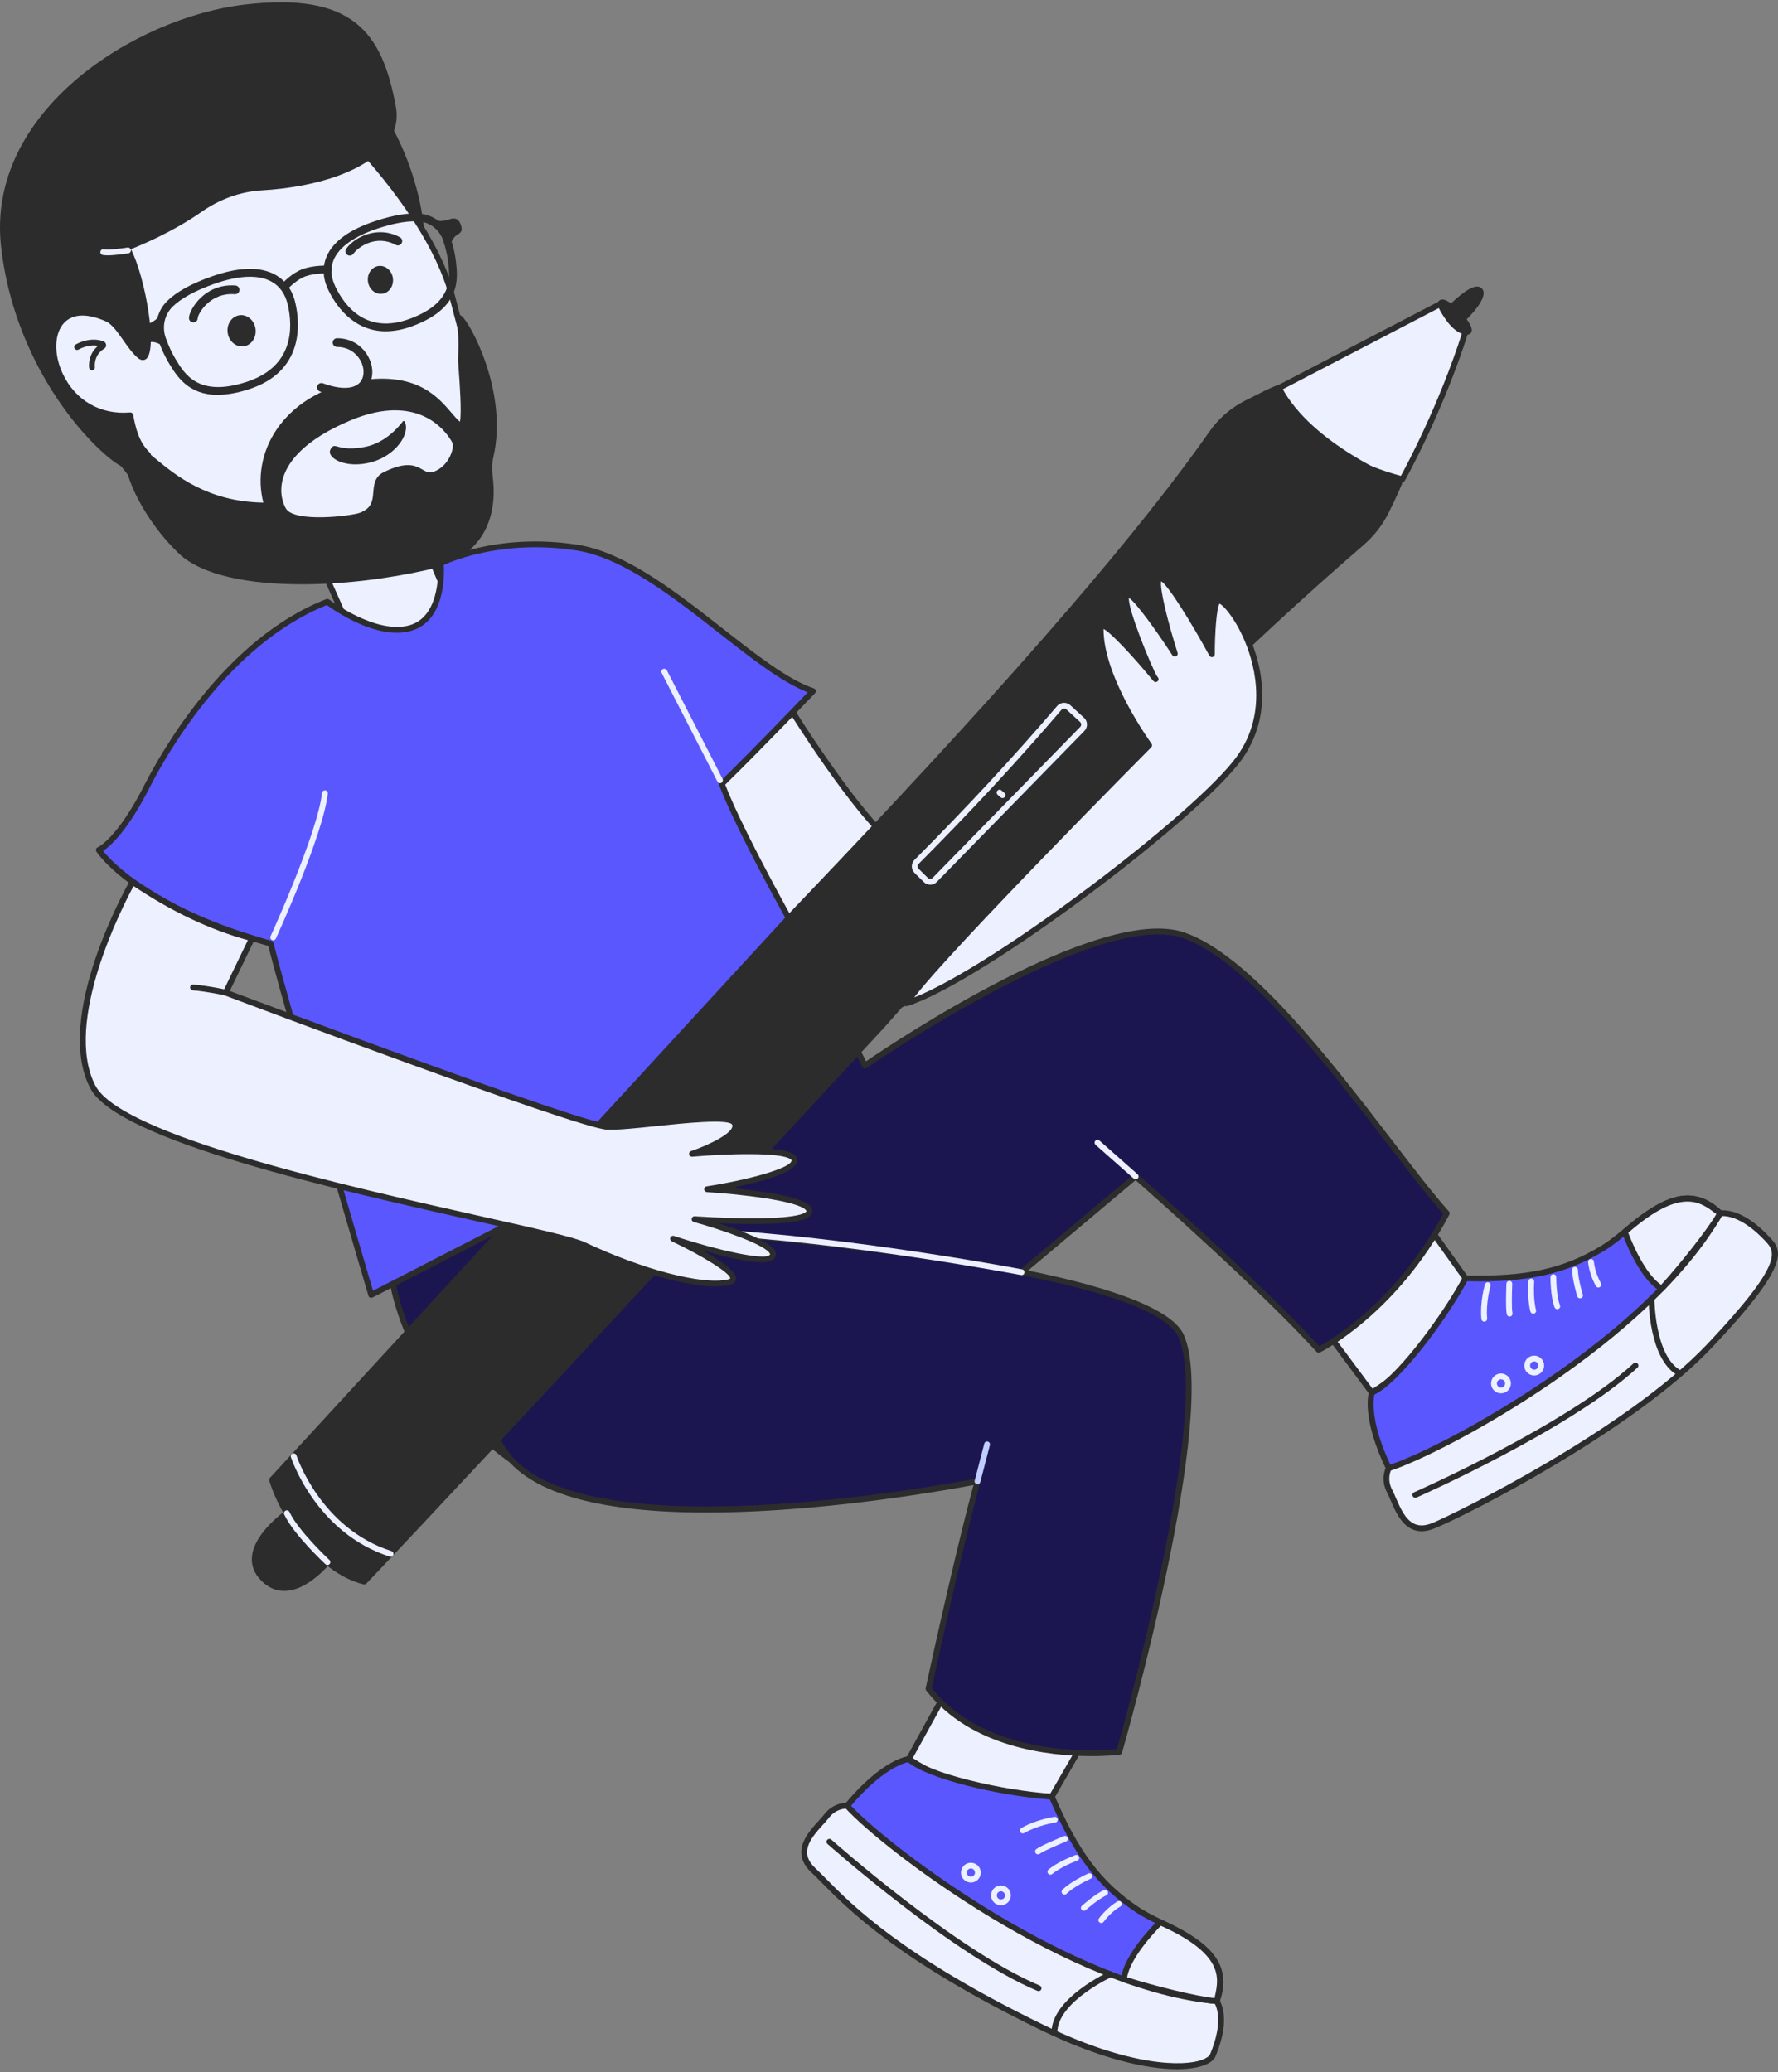 <svg xmlns="http://www.w3.org/2000/svg" width="375" height="437" viewBox="0 0 375 437" fill="none"><rect x="0" y="0" width="375" height="437" fill="#808080" stroke="none"/><g id="ilustra"><g id="Group 67"><g id="&amp;lt;/Head&amp;gt;"><g id="Group"><path id="Vector" d="M66.719 116.921L72.426 129.783C72.426 129.783 75.601 136.574 87.56 133.86C99.519 131.146 93.268 123.358 93.268 123.358L88.557 112.214L66.719 116.921Z" fill="#ECF0FF"></path><path id="Vector_2" d="M82.238 135.119C74.353 135.119 71.986 130.29 71.876 130.04L66.162 117.172C66.089 117.001 66.095 116.811 66.174 116.646C66.26 116.481 66.413 116.365 66.59 116.328L88.429 111.621C88.716 111.56 89.01 111.713 89.12 111.982L93.8 123.052C94.185 123.554 96.265 126.494 95.225 129.471C94.399 131.831 91.867 133.512 87.695 134.459C85.633 134.93 83.823 135.126 82.238 135.126V135.119ZM67.581 117.361L72.983 129.532C73.099 129.777 76.133 135.822 87.42 133.261C91.157 132.411 93.39 130.999 94.069 129.061C94.968 126.494 92.809 123.761 92.791 123.737C92.754 123.694 92.723 123.645 92.705 123.59L88.19 112.911L67.581 117.355V117.361Z" fill="#2C2C2C"></path></g><g id="Group_2"><path id="Vector_3" d="M78.066 20.66C78.066 20.66 90.686 35.997 89.01 58.053C87.646 61.904 85.854 60.052 85.854 60.052C85.854 60.052 79.528 36.376 69.459 29.456C64.988 26.375 78.066 20.66 78.066 20.66Z" fill="#2C2C2C"></path><path id="Vector_4" d="M86.888 61.109C86.215 61.109 85.664 60.736 85.413 60.48C85.34 60.406 85.291 60.315 85.26 60.211C85.199 59.978 78.874 36.676 69.111 29.958C68.028 29.212 67.869 28.344 67.924 27.751C68.248 24.376 76.837 20.525 77.816 20.097C78.066 19.987 78.36 20.061 78.531 20.268C78.66 20.421 91.286 36.052 89.61 58.096C89.61 58.151 89.597 58.2 89.579 58.255C88.992 59.911 88.215 60.859 87.261 61.067C87.132 61.097 87.004 61.109 86.881 61.109H86.888ZM86.392 59.709C86.52 59.801 86.759 59.93 87.016 59.875C87.487 59.764 87.995 59.055 88.404 57.925C89.867 38.253 79.724 23.857 77.877 21.418C74.421 22.983 69.325 25.947 69.141 27.873C69.117 28.124 69.16 28.509 69.802 28.955C79.577 35.679 85.731 57.307 86.386 59.716L86.392 59.709Z" fill="#2C2C2C"></path></g><g id="Group_3"><path id="Vector_5" d="M74.567 29.677C74.567 29.677 91.243 46.432 95.39 62.571C99.538 78.709 105.655 97.054 94.779 107.238C83.902 117.422 37.686 114.574 30.615 104.114C23.543 93.655 11.853 82.377 11.45 80.072C11.046 77.767 9.413 58.744 9.413 58.744C9.413 58.744 24.907 50.565 25.183 49.629C25.458 48.694 74.573 29.677 74.573 29.677H74.567Z" fill="#ECF0FF"></path><path id="Vector_6" d="M67.227 114.195C63.067 114.195 58.901 113.956 55.035 113.522C42.293 112.092 32.976 108.705 30.107 104.463C26.37 98.93 21.366 93.215 17.347 88.618C13.217 83.899 11.052 81.38 10.844 80.188C10.434 77.877 8.862 59.581 8.795 58.805C8.776 58.56 8.899 58.328 9.119 58.212C16.111 54.52 23.868 50.198 24.62 49.366C24.859 48.908 26.614 47.887 49.743 38.736C61.917 33.919 74.219 29.157 74.341 29.108C74.567 29.022 74.824 29.077 74.996 29.248C75.161 29.42 91.836 46.31 95.978 62.424C96.332 63.805 96.7 65.205 97.073 66.611C101.165 82.108 105.398 98.124 95.189 107.69C90.215 112.355 78.745 114.195 67.221 114.195H67.227ZM10.055 59.098C10.293 61.861 11.688 77.896 12.055 79.968C12.214 80.879 15.157 84.247 18.276 87.811C22.32 92.432 27.348 98.185 31.129 103.778C33.759 107.672 42.972 110.936 55.176 112.306C69.955 113.969 88.166 112.605 94.363 106.798C104.04 97.732 99.899 82.071 95.898 66.923C95.525 65.511 95.158 64.111 94.797 62.729C91.035 48.07 76.598 32.672 74.414 30.398C55.488 37.727 27.25 48.865 25.642 50.033C25.177 50.595 22.864 52.331 10.055 59.104V59.098ZM25.715 49.916C25.715 49.916 25.684 49.965 25.666 49.99C25.684 49.972 25.703 49.947 25.715 49.916Z" fill="#2C2C2C"></path></g><path id="Vector_7" d="M85.364 88.924C85.285 88.765 85.064 88.734 84.96 88.875C84.184 89.908 81.284 93.423 76.971 94.248C70.94 95.403 70.72 92.934 69.722 94.743C68.725 96.553 72.903 98.955 78.378 97.457C83.45 96.07 86.6 91.454 85.364 88.918V88.924Z" fill="#2C2C2C"></path><path id="Vector_8" d="M19.408 78.091C19.108 78.091 18.845 77.871 18.802 77.559C18.784 77.437 18.454 74.729 20.699 72.932C18.533 72.534 16.613 73.696 16.588 73.708C16.301 73.885 15.921 73.794 15.744 73.507C15.566 73.219 15.652 72.846 15.94 72.669C16.056 72.596 18.796 70.933 21.782 71.96C22.106 72.07 22.338 72.363 22.375 72.712C22.412 73.054 22.253 73.372 21.959 73.543C19.72 74.876 19.995 77.297 20.008 77.4C20.05 77.737 19.812 78.042 19.482 78.085C19.457 78.085 19.427 78.085 19.402 78.085L19.408 78.091Z" fill="#2C2C2C"></path><path id="Vector_9" d="M51.386 73.035C53.011 72.822 54.135 71.181 53.897 69.37C53.659 67.559 52.149 66.264 50.524 66.477C48.9 66.69 47.776 68.331 48.014 70.142C48.251 71.953 49.761 73.248 51.386 73.035Z" fill="#2C2C2C"></path><path id="Vector_10" d="M80.621 61.948C82.075 61.757 83.081 60.292 82.869 58.675C82.656 57.059 81.305 55.903 79.852 56.093C78.398 56.284 77.392 57.749 77.604 59.366C77.817 60.983 79.167 62.139 80.621 61.948Z" fill="#2C2C2C"></path><path id="Vector_11" d="M40.776 67.999C40.274 67.999 39.864 67.589 39.858 67.088C39.846 66.159 40.8 64.239 42.372 62.76C43.755 61.458 46.141 59.954 49.658 60.211C50.166 60.248 50.545 60.688 50.508 61.189C50.471 61.696 50.031 62.075 49.529 62.039C44.158 61.647 41.761 66.25 41.699 67.076C41.706 67.583 41.302 67.993 40.794 67.999H40.782H40.776Z" fill="#2C2C2C"></path><path id="Vector_12" d="M73.772 53.902C73.589 53.902 73.399 53.847 73.234 53.731C72.824 53.438 72.732 52.863 73.026 52.453C74.812 49.971 79.651 47.49 84.349 50.039C84.795 50.283 84.96 50.84 84.716 51.28C84.477 51.726 83.915 51.891 83.474 51.647C79.382 49.428 75.607 52.001 74.518 53.523C74.341 53.774 74.06 53.902 73.772 53.902Z" fill="#2C2C2C"></path><g id="Group_4"><path id="Vector_13" d="M26.743 52.227C26.743 52.227 34.928 49.238 42.072 44.231C45.92 41.536 50.398 39.83 55.09 39.549C72.12 38.54 84.624 32.079 82.874 22.585C80.085 7.474 74.61 -1.133 51.591 1.587C28.572 4.307 -2.271 23.808 0.818 51.867C3.197 73.488 15.316 89.18 22.932 95.697C30.548 102.213 31.178 95.923 31.178 95.923C28.627 93.478 27.991 90.329 27.465 87.591C8.617 89.223 5.179 59.544 22.571 67.216C25.054 68.311 26.92 72.834 29.428 74.998C32.964 78.055 30.658 58.988 26.737 52.227H26.743Z" fill="#2C2C2C"></path><path id="Vector_14" d="M28.553 99.267C26.963 99.267 24.95 98.228 22.54 96.161C13.652 88.545 2.469 72.394 0.218 51.934C-2.926 23.392 28.559 3.69 51.53 0.976C74.439 -1.726 80.593 6.808 83.486 22.469C84.025 25.391 83.327 28.111 81.406 30.557C77.265 35.838 67.447 39.427 55.139 40.154C50.722 40.417 46.33 41.994 42.433 44.727C36.475 48.902 29.722 51.714 27.617 52.545C30.713 58.628 33.264 73.678 30.866 75.665C30.621 75.866 29.954 76.251 29.043 75.457C27.905 74.472 26.914 73.054 25.954 71.691C24.791 70.034 23.592 68.329 22.338 67.773C18.442 66.055 15.42 66.14 13.585 68.023C11.419 70.248 11.284 74.711 13.266 78.88C15.927 84.486 21.219 87.518 27.428 86.98C27.74 86.949 28.021 87.163 28.082 87.475C28.572 89.999 29.177 93.135 31.624 95.483C31.759 95.611 31.826 95.801 31.808 95.984C31.796 96.082 31.551 98.319 29.734 99.053C29.379 99.193 28.988 99.267 28.572 99.267H28.553ZM59.329 1.697C57.023 1.697 54.478 1.862 51.664 2.192C29.19 4.845 -1.629 24.034 1.43 51.799C3.644 71.911 14.612 87.768 23.335 95.232C26.651 98.075 28.388 98.264 29.257 97.916C30.101 97.58 30.419 96.608 30.529 96.131C28.174 93.722 27.471 90.745 26.975 88.239C20.479 88.6 14.961 85.329 12.153 79.406C9.963 74.784 10.189 69.753 12.704 67.174C13.97 65.871 16.974 64.074 22.828 66.654C24.394 67.345 25.636 69.118 26.951 70.988C27.868 72.296 28.816 73.647 29.838 74.534C30.034 74.705 30.125 74.711 30.125 74.711C31.428 73.825 29.966 58.994 26.217 52.527C26.125 52.368 26.107 52.184 26.174 52.013C26.235 51.842 26.37 51.708 26.541 51.647C26.62 51.616 34.738 48.621 41.73 43.724C45.81 40.863 50.422 39.207 55.066 38.931C67.031 38.222 76.519 34.811 80.446 29.799C82.14 27.641 82.758 25.244 82.287 22.683C79.822 9.326 75.155 1.685 59.348 1.685L59.329 1.697Z" fill="#2C2C2C"></path></g><path id="Vector_15" d="M22.663 53.847C22.259 53.847 21.91 53.823 21.647 53.768C21.317 53.694 21.109 53.37 21.182 53.04C21.256 52.71 21.58 52.502 21.91 52.576C22.724 52.753 25.403 52.447 26.896 52.209C27.232 52.154 27.544 52.38 27.599 52.716C27.654 53.053 27.428 53.364 27.091 53.419C26.755 53.474 24.302 53.853 22.669 53.853L22.663 53.847Z" fill="#ECF0FF"></path><g id="Group_5"><path id="Vector_16" d="M96.791 67.424C97.538 70.279 97.213 74.705 97.213 75.927C97.213 77.15 98.565 90.623 97.011 89.688C94.014 87.884 91.322 79.43 78.195 80.573C61.372 82.04 52.808 95.098 56.344 106.596C37.583 106.731 30.707 93.135 27.856 94.768C24.999 96.4 29.734 108.283 38.164 116.298C46.593 124.312 70.787 123.902 90.093 119.556C103.202 116.603 104.083 106.639 103.306 100.544C103.123 99.108 103.129 97.647 103.453 96.235C107.013 80.861 95.99 64.331 96.797 67.424H96.791ZM91.989 99.933C88.386 101.498 88.863 96.332 81.18 100.135C77.65 101.883 81.382 106.657 76.152 108.693C74.365 109.39 61.801 111.065 59.764 107.532C57.727 103.998 56.986 95.11 73.638 88.111C90.289 81.111 95.978 93.135 95.978 93.135C96.547 94.101 95.592 98.368 91.989 99.927V99.933Z" fill="#2C2C2C"></path><path id="Vector_17" d="M63.593 123.217C52.392 123.217 42.544 121.31 37.742 116.744C30.664 110.013 25.941 100.343 26.449 96.186C26.59 95.018 27.128 94.48 27.556 94.242C28.884 93.484 30.431 94.767 32.78 96.712C36.922 100.141 43.791 105.826 55.543 105.991C54.203 100.807 55.194 95.244 58.32 90.611C62.376 84.589 69.606 80.714 78.152 79.968C88.398 79.076 92.497 83.868 95.207 87.035C95.868 87.811 96.455 88.496 97.005 88.93C97.421 87.175 96.92 80.304 96.742 77.926C96.669 76.887 96.614 76.196 96.614 75.933C96.614 75.707 96.626 75.383 96.638 74.98C96.7 73.183 96.803 69.839 96.216 67.583C96.167 67.406 96.027 66.862 96.443 66.562C96.534 66.495 96.865 66.311 97.275 66.587C99.067 67.785 107.233 82.664 104.059 96.381C103.777 97.604 103.728 98.986 103.918 100.477C104.689 106.504 103.942 117.074 90.234 120.161C81.682 122.087 72.237 123.224 63.599 123.224L63.593 123.217ZM28.388 95.244C28.303 95.244 28.223 95.263 28.156 95.299C27.893 95.452 27.721 95.801 27.66 96.332C27.257 99.67 31.306 108.937 38.586 115.857C46.777 123.645 70.628 123.315 89.958 118.963C102.083 116.23 103.575 107.483 102.694 100.624C102.486 98.986 102.535 97.463 102.853 96.1C105.429 84.993 100.254 73.335 97.727 69.16C97.972 71.263 97.898 73.604 97.85 75.016C97.837 75.402 97.825 75.719 97.825 75.933C97.825 76.147 97.88 76.893 97.947 77.835C98.675 87.738 98.406 89.718 97.587 90.226C97.317 90.391 96.981 90.385 96.693 90.213C95.88 89.724 95.127 88.844 94.259 87.829C91.714 84.852 87.866 80.353 78.244 81.184C70.071 81.894 63.171 85.58 59.323 91.289C56.246 95.85 55.371 101.37 56.925 106.419C56.98 106.602 56.95 106.804 56.833 106.957C56.717 107.11 56.54 107.207 56.344 107.207C43.651 107.269 36.353 101.253 31.985 97.647C30.438 96.369 29.079 95.244 28.382 95.244H28.388ZM67.447 110.313C63.862 110.313 60.333 109.744 59.231 107.837C57.965 105.649 57.751 102.745 58.656 100.068C59.788 96.705 63.263 91.809 73.399 87.548C90.393 80.408 96.467 92.75 96.528 92.879C96.914 93.527 96.724 94.798 96.412 95.758C96.082 96.779 95.005 99.291 92.228 100.495C90.509 101.241 89.506 100.673 88.539 100.123C87.242 99.383 85.774 98.545 81.449 100.691C80.232 101.296 80.091 102.293 79.957 103.864C79.804 105.71 79.608 108.008 76.372 109.268C75.466 109.622 71.417 110.319 67.447 110.319V110.313ZM83.333 86.521C80.703 86.521 77.571 87.12 73.876 88.673C64.162 92.756 60.865 97.329 59.819 100.453C58.644 103.937 59.886 106.517 60.296 107.226C62.057 110.276 74.133 108.821 75.931 108.124C78.458 107.14 78.586 105.575 78.739 103.754C78.868 102.244 79.014 100.526 80.911 99.585C85.817 97.158 87.664 98.209 89.151 99.053C90.05 99.566 90.588 99.872 91.751 99.371C94.069 98.362 94.974 96.247 95.256 95.379C95.617 94.266 95.525 93.576 95.452 93.453C95.262 93.056 92.014 86.527 83.333 86.527V86.521Z" fill="#2C2C2C"></path></g><g id="Group_6"><path id="Vector_18" d="M81.376 69.869C74.267 69.869 70.603 64.019 69.203 61.054C68.071 58.658 67.961 56.262 68.878 54.116C70.23 50.956 73.656 48.449 79.057 46.652C83.082 45.32 86.288 44.812 88.857 45.106C91.714 45.436 94.142 47.459 95.054 50.271C95.611 51.989 95.984 53.603 96.155 55.07C96.589 58.756 97.317 64.918 87.071 68.745C84.967 69.533 83.07 69.863 81.37 69.863L81.376 69.869ZM87.407 46.677C85.291 46.677 82.666 47.19 79.577 48.217C74.714 49.831 71.533 52.099 70.389 54.764C69.649 56.488 69.753 58.365 70.689 60.358C72.597 64.41 77.198 70.689 86.496 67.21C95.537 63.836 94.925 58.683 94.528 55.278C94.369 53.914 94.02 52.405 93.494 50.785C92.778 48.584 90.888 47.001 88.674 46.744C88.276 46.695 87.854 46.677 87.407 46.677Z" fill="#2C2C2C"></path><g id="Group_7"><path id="Vector_19" d="M91.787 47.105C91.787 47.105 93.194 47.477 94.95 46.848C95.978 46.475 96.345 46.738 96.663 47.783C96.926 48.645 96.681 48.62 95.941 49.116C95.072 49.69 94.479 51.157 94.479 51.157C94.479 51.157 93.733 47.887 91.793 47.105H91.787Z" fill="#2C2C2C"></path><path id="Vector_20" d="M94.473 51.769C94.473 51.769 94.442 51.769 94.424 51.769C94.161 51.75 93.934 51.555 93.879 51.298C93.69 50.473 92.901 48.217 91.561 47.673C91.261 47.551 91.108 47.221 91.212 46.915C91.316 46.609 91.634 46.438 91.946 46.518C91.977 46.524 93.219 46.823 94.748 46.273C95.201 46.108 95.788 45.955 96.314 46.218C96.846 46.487 97.085 47.068 97.25 47.6C97.587 48.7 97.195 49.042 96.559 49.446C96.473 49.495 96.381 49.556 96.277 49.623C95.702 50.008 95.189 51.029 95.042 51.39C94.95 51.622 94.724 51.769 94.473 51.769ZM93.58 47.783C94.038 48.37 94.381 49.042 94.614 49.629C94.877 49.244 95.207 48.865 95.598 48.608C95.715 48.535 95.812 48.468 95.904 48.413C95.99 48.358 96.088 48.297 96.149 48.254C96.143 48.205 96.124 48.113 96.076 47.96C95.91 47.422 95.794 47.331 95.764 47.312C95.751 47.306 95.629 47.257 95.158 47.422C94.589 47.624 94.051 47.734 93.58 47.789V47.783Z" fill="#2C2C2C"></path></g><path id="Vector_21" d="M45.92 83.275C39.693 83.275 37.27 79.29 35.68 76.673C34.854 75.316 34.102 73.714 33.441 71.893C32.358 68.94 33.074 65.639 35.252 63.493C37.221 61.556 40.262 59.868 44.538 58.34C50.27 56.298 54.815 56.158 58.032 57.925C60.21 59.123 61.691 61.207 62.315 63.964C63.269 68.182 64.211 78.397 52.307 82.15C49.817 82.933 47.713 83.263 45.92 83.263V83.275ZM52.717 58.359C50.533 58.359 47.963 58.872 45.088 59.899C41.1 61.323 38.176 62.931 36.402 64.673C34.677 66.367 34.12 68.983 34.983 71.337C35.613 73.054 36.316 74.564 37.081 75.817C38.995 78.972 41.889 83.728 51.811 80.598C62.033 77.376 61.776 69.026 60.712 64.337C60.186 62.02 59.017 60.351 57.237 59.373C56.008 58.695 54.484 58.359 52.717 58.359Z" fill="#2C2C2C"></path><g id="Group_8"><path id="Vector_22" d="M34.047 67.076C34.047 67.076 33.117 68.366 31.202 68.946C29.288 69.527 29.269 70.096 29.685 71.19C30.034 72.095 30.756 71.636 31.863 71.52C32.97 71.404 34.45 72.284 34.45 72.284C34.45 72.284 32.921 69.026 34.041 67.082L34.047 67.076Z" fill="#2C2C2C"></path><path id="Vector_23" d="M34.457 72.883C34.346 72.883 34.242 72.853 34.145 72.797C33.784 72.584 32.676 72.04 31.936 72.119C31.685 72.143 31.453 72.192 31.239 72.235C30.572 72.37 29.569 72.565 29.116 71.404C28.908 70.866 28.712 70.236 29 69.637C29.269 69.087 29.875 68.708 31.025 68.359C32.701 67.852 33.545 66.727 33.551 66.715C33.741 66.452 34.108 66.385 34.377 66.562C34.646 66.74 34.738 67.094 34.573 67.375C33.79 68.739 34.622 71.184 35.007 72.009C35.123 72.253 35.062 72.541 34.86 72.718C34.744 72.822 34.597 72.877 34.45 72.877L34.457 72.883ZM32.077 70.89C32.517 70.89 32.976 70.994 33.386 71.129C33.19 70.456 33.019 69.619 33.025 68.775C32.579 69.056 32.028 69.331 31.38 69.527C30.395 69.827 30.156 70.059 30.101 70.175C30.028 70.328 30.144 70.676 30.254 70.964C30.297 71.08 30.334 71.11 30.334 71.11C30.419 71.147 30.762 71.08 30.994 71.031C31.239 70.982 31.508 70.933 31.802 70.903C31.893 70.89 31.979 70.89 32.071 70.89H32.077Z" fill="#2C2C2C"></path></g><path id="Vector_24" d="M60.216 61.079C60.02 61.079 59.819 61.005 59.666 60.865C59.329 60.559 59.305 60.04 59.611 59.703C59.69 59.612 61.629 57.503 63.978 56.69C66.278 55.895 69.105 56.017 69.221 56.023C69.674 56.048 70.022 56.427 70.004 56.879C69.986 57.332 69.606 57.68 69.147 57.662C69.123 57.662 66.517 57.552 64.517 58.242C62.571 58.915 60.846 60.791 60.828 60.81C60.663 60.987 60.443 61.079 60.222 61.079H60.216Z" fill="#2C2C2C"></path></g><g id="Group_9"><path id="Vector_25" d="M71.093 72.247C79.504 72.229 81.107 86.619 67.796 81.698Z" fill="#ECF0FF"></path><path id="Vector_26" d="M72.689 83.636C71.319 83.636 69.606 83.342 67.477 82.554C67 82.376 66.762 81.851 66.933 81.374C67.11 80.897 67.636 80.659 68.114 80.83C71.698 82.156 74.518 82.108 75.858 80.708C76.782 79.736 76.941 78.085 76.268 76.514C75.57 74.894 73.846 73.164 71.111 73.164C71.111 73.164 71.099 73.164 71.093 73.164C70.585 73.164 70.175 72.755 70.175 72.247C70.175 71.74 70.585 71.33 71.093 71.33H71.111C74.739 71.33 77.02 73.635 77.95 75.793C78.935 78.073 78.641 80.445 77.186 81.973C76.482 82.713 75.118 83.636 72.683 83.636H72.689Z" fill="#2C2C2C"></path></g></g><g id="&amp;lt;/Body&amp;gt;"><g id="Group_10"><path id="Vector_27" d="M178.677 380.819C178.677 380.819 176.193 380.544 174.254 383.075C172.315 385.606 166.632 389.836 171.575 394.451C176.523 399.066 185.595 410.907 219.674 427.492C241.55 438.135 254.512 436.502 255.815 433.372C257.118 430.243 258.501 425.401 256.647 422.002C247.459 419.563 178.677 380.819 178.677 380.819Z" fill="#ECF0FF"></path><path id="Vector_28" d="M248.242 436.349C241.892 436.349 232.08 434.21 219.405 428.042C189.639 413.554 179.019 402.801 173.312 397.025C172.498 396.199 171.789 395.484 171.159 394.897C166.595 390.643 170.345 386.522 172.59 384.059C173.037 383.57 173.465 383.099 173.771 382.702C175.893 379.933 178.628 380.202 178.744 380.214C178.823 380.22 178.903 380.251 178.976 380.287C179.662 380.672 247.795 419.019 256.8 421.415C256.965 421.458 257.1 421.568 257.179 421.715C259.125 425.279 257.815 430.151 256.378 433.611C256.054 434.387 255.234 435.047 253.998 435.512C252.61 436.038 250.683 436.349 248.242 436.349ZM178.438 381.418C177.888 381.418 176.169 381.577 174.743 383.442C174.407 383.882 173.966 384.365 173.495 384.878C170.657 387.99 168.589 390.826 171.997 393.999C172.645 394.604 173.361 395.325 174.187 396.163C179.845 401.891 190.367 412.545 219.95 426.942C238.332 435.891 249.735 435.818 253.57 434.369C254.469 434.027 255.063 433.593 255.252 433.14C256.323 430.567 257.84 425.823 256.225 422.522C246.254 419.527 182.677 383.772 178.499 381.424C178.481 381.424 178.463 381.424 178.438 381.424V381.418Z" fill="#2C2C2C"></path></g><g id="Group_11"><path id="Vector_29" d="M228.165 367.945L221.84 378.893C209.526 378.906 199.512 376.216 191.7 370.94L198.894 357.901C205.55 363.165 216.084 366.032 228.171 367.945H228.165Z" fill="#ECF0FF"></path><path id="Vector_30" d="M221.748 379.505C209.495 379.505 199.273 376.797 191.358 371.448C191.095 371.271 191.009 370.922 191.162 370.647L198.356 357.608C198.441 357.449 198.594 357.339 198.772 357.302C198.949 357.266 199.133 357.308 199.273 357.425C205.024 361.973 214.236 365.121 228.263 367.34C228.465 367.37 228.63 367.499 228.722 367.682C228.807 367.866 228.801 368.08 228.697 368.251L222.372 379.199C222.25 379.413 221.999 379.505 221.748 379.505ZM192.508 370.745C200.099 375.709 209.844 378.245 221.491 378.282L227.199 368.41C213.887 366.24 204.913 363.177 199.09 358.824L192.514 370.745H192.508Z" fill="#2C2C2C"></path></g><g id="Group_12"><path id="Vector_31" d="M191.7 370.947C191.7 370.947 186.494 371.429 178.677 380.819C187.693 390.74 226.605 419.429 256.647 422.002C260.911 410.351 246.131 406.964 239.727 402.636C231.946 397.379 227.04 391.009 221.846 378.9C211.386 378.184 195.487 374.547 191.706 370.947H191.7Z" fill="#5A57FF"></path><path id="Vector_32" d="M256.647 422.614C256.647 422.614 256.61 422.614 256.592 422.614C225.682 419.967 186.458 390.294 178.224 381.229C178.022 381.002 178.01 380.66 178.206 380.428C186.091 370.953 191.419 370.36 191.645 370.335C191.823 370.317 191.994 370.378 192.122 370.5C195.732 373.936 211.355 377.567 221.883 378.282C222.109 378.3 222.311 378.441 222.403 378.649C227.48 390.49 232.27 396.853 240.063 402.123C241.464 403.07 243.299 403.981 245.238 404.947C252.132 408.376 260.709 412.649 257.216 422.204C257.124 422.448 256.898 422.607 256.641 422.607L256.647 422.614ZM179.49 380.801C188.33 390.16 226.153 418.518 256.225 421.354C258.929 413.132 251.374 409.373 244.7 406.053C242.718 405.069 240.846 404.14 239.384 403.144C231.444 397.783 226.556 391.346 221.43 379.48C210.713 378.692 195.689 375.152 191.517 371.601C190.434 371.845 185.883 373.263 179.496 380.801H179.49Z" fill="#2C2C2C"></path></g><g id="Group_13"><path id="Vector_33" d="M244.706 405.369C244.706 405.369 237.525 412.282 237.047 417.393C242.767 419.263 253.075 421.843 256.647 422.002C257.406 417.992 260.091 412.191 244.712 405.369H244.706Z" fill="#ECF0FF"></path><path id="Vector_34" d="M256.647 422.613C256.647 422.613 256.629 422.613 256.616 422.613C253.019 422.448 242.865 419.942 236.858 417.974C236.589 417.882 236.411 417.619 236.442 417.338C236.931 412.069 243.984 405.222 244.284 404.935C244.461 404.764 244.731 404.715 244.957 404.819C259.608 411.311 258.354 417.014 257.442 421.183C257.369 421.507 257.302 421.825 257.247 422.124C257.191 422.412 256.941 422.62 256.647 422.62V422.613ZM237.72 416.971C243.391 418.787 252.438 421.018 256.152 421.36C256.182 421.214 256.213 421.067 256.249 420.92C257.063 417.203 258.176 412.124 244.841 406.108C243.562 407.404 238.454 412.784 237.72 416.977V416.971Z" fill="#2C2C2C"></path></g><path id="Vector_35" d="M211.11 401.793C210.866 401.793 210.615 401.75 210.376 401.658C209.856 401.463 209.44 401.077 209.208 400.57C208.731 399.525 209.196 398.278 210.242 397.801C211.288 397.324 212.536 397.783 213.013 398.834C213.245 399.341 213.264 399.91 213.068 400.429C212.872 400.949 212.487 401.365 211.979 401.597C211.704 401.725 211.41 401.787 211.11 401.787V401.793ZM211.11 398.834C210.988 398.834 210.866 398.858 210.749 398.913C210.315 399.109 210.125 399.629 210.321 400.063C210.523 400.497 211.037 400.692 211.471 400.491C211.679 400.393 211.844 400.222 211.924 400.008C212.003 399.794 211.997 399.555 211.899 399.347C211.753 399.03 211.441 398.84 211.11 398.84V398.834Z" fill="#ECF0FF"></path><path id="Vector_36" d="M204.773 396.994C204.528 396.994 204.277 396.951 204.039 396.86C203.519 396.664 203.103 396.279 202.87 395.771C202.638 395.264 202.62 394.696 202.815 394.176C203.011 393.65 203.396 393.235 203.904 393.008C204.412 392.776 204.981 392.758 205.501 392.953C206.021 393.149 206.437 393.534 206.669 394.041C206.902 394.549 206.92 395.117 206.724 395.637C206.528 396.163 206.143 396.578 205.635 396.805C205.36 396.933 205.066 396.994 204.767 396.994H204.773ZM204.773 394.035C204.65 394.035 204.528 394.06 204.412 394.115C204.204 394.213 204.039 394.384 203.959 394.598C203.88 394.812 203.886 395.05 203.984 395.258C204.082 395.466 204.253 395.631 204.467 395.71C204.687 395.79 204.92 395.784 205.128 395.686C205.336 395.588 205.501 395.417 205.58 395.203C205.66 394.989 205.654 394.751 205.556 394.543C205.458 394.335 205.287 394.17 205.073 394.09C204.975 394.054 204.871 394.035 204.767 394.035H204.773Z" fill="#ECF0FF"></path><g id="Group_14"><path id="Vector_37" d="M222.464 383.747C222.464 383.747 218.794 384.267 215.723 386.027Z" fill="#ECF0FF"></path><path id="Vector_38" d="M215.723 386.638C215.509 386.638 215.307 386.528 215.19 386.333C215.025 386.039 215.123 385.667 215.417 385.495C218.555 383.698 222.225 383.16 222.378 383.142C222.715 383.093 223.021 383.325 223.069 383.661C223.118 383.998 222.886 384.303 222.55 384.352C222.513 384.352 218.953 384.878 216.022 386.559C215.925 386.614 215.821 386.638 215.717 386.638H215.723Z" fill="#ECF0FF"></path></g><g id="Group_15"><path id="Vector_39" d="M224.629 387.776C224.629 387.776 219.962 389.671 218.928 390.441Z" fill="#ECF0FF"></path><path id="Vector_40" d="M218.928 391.052C218.739 391.052 218.555 390.967 218.439 390.808C218.237 390.539 218.292 390.154 218.561 389.952C219.626 389.157 223.914 387.409 224.397 387.207C224.709 387.079 225.07 387.232 225.192 387.543C225.315 387.855 225.168 388.21 224.856 388.338C223.577 388.858 220.084 390.337 219.289 390.93C219.179 391.009 219.05 391.052 218.922 391.052H218.928Z" fill="#ECF0FF"></path></g><g id="Group_16"><path id="Vector_41" d="M227.009 391.78C223.253 393.21 221.54 394.726 221.54 394.726Z" fill="#ECF0FF"></path><path id="Vector_42" d="M221.54 395.337C221.369 395.337 221.204 395.27 221.081 395.129C220.861 394.879 220.88 394.494 221.136 394.268C221.21 394.2 222.978 392.66 226.795 391.211C227.107 391.089 227.462 391.248 227.584 391.566C227.706 391.883 227.547 392.232 227.229 392.354C223.645 393.717 221.962 395.172 221.944 395.184C221.828 395.288 221.681 395.337 221.54 395.337Z" fill="#ECF0FF"></path></g><g id="Group_17"><path id="Vector_43" d="M224.513 398.944C226.195 397.245 229.768 395.637 229.768 395.637Z" fill="#ECF0FF"></path><path id="Vector_44" d="M224.513 399.555C224.36 399.555 224.201 399.494 224.085 399.378C223.846 399.14 223.84 398.755 224.085 398.516C225.828 396.756 229.376 395.154 229.523 395.081C229.829 394.946 230.196 395.081 230.331 395.386C230.471 395.692 230.331 396.059 230.025 396.193C229.988 396.212 226.532 397.776 224.954 399.372C224.831 399.494 224.678 399.555 224.519 399.555H224.513Z" fill="#ECF0FF"></path></g><g id="Group_18"><path id="Vector_45" d="M233.083 399.14C231.15 400.063 228.593 402.349 228.593 402.349Z" fill="#ECF0FF"></path><path id="Vector_46" d="M228.593 402.96C228.428 402.96 228.257 402.893 228.135 402.759C227.908 402.508 227.933 402.123 228.184 401.897C228.294 401.799 230.832 399.537 232.814 398.589C233.12 398.443 233.487 398.571 233.628 398.877C233.775 399.182 233.646 399.543 233.34 399.69C231.511 400.564 229.022 402.783 228.991 402.807C228.875 402.911 228.728 402.96 228.581 402.96H228.593Z" fill="#ECF0FF"></path></g><g id="Group_19"><path id="Vector_47" d="M235.983 401.511C234.515 402.373 233.23 403.651 232.264 404.916Z" fill="#ECF0FF"></path><path id="Vector_48" d="M232.27 405.528C232.141 405.528 232.013 405.485 231.903 405.406C231.634 405.204 231.579 404.819 231.787 404.55C232.918 403.064 234.301 401.799 235.683 400.986C235.977 400.815 236.35 400.912 236.521 401.206C236.693 401.499 236.595 401.872 236.301 402.043C235.053 402.777 233.799 403.926 232.759 405.289C232.637 405.448 232.453 405.534 232.27 405.534V405.528Z" fill="#ECF0FF"></path></g><g id="Group_20"><path id="Vector_49" d="M174.933 388.405C174.933 388.405 201.219 411.824 219.05 419.282Z" fill="#ECF0FF"></path><path id="Vector_50" d="M219.05 419.893C218.971 419.893 218.891 419.881 218.812 419.844C201.09 412.429 174.786 389.09 174.523 388.858C174.272 388.631 174.248 388.246 174.474 387.996C174.7 387.745 175.086 387.721 175.337 387.947C175.6 388.179 201.757 411.384 219.283 418.72C219.595 418.848 219.742 419.209 219.613 419.52C219.515 419.753 219.289 419.893 219.05 419.893Z" fill="#2C2C2C"></path></g><g id="Group_21"><path id="Vector_51" d="M234.215 416.335C234.215 416.335 223.088 421.421 222.415 427.999Z" fill="#ECF0FF"></path><path id="Vector_52" d="M222.415 428.61C222.415 428.61 222.372 428.61 222.354 428.61C222.017 428.574 221.773 428.274 221.809 427.938C222.513 421.085 233.499 415.993 233.964 415.779C234.27 415.639 234.637 415.779 234.778 416.079C234.919 416.384 234.778 416.751 234.478 416.892C234.368 416.941 223.663 421.91 223.033 428.066C223.002 428.378 222.733 428.616 222.427 428.616L222.415 428.61Z" fill="#2C2C2C"></path></g><g id="Group_22"><path id="Vector_53" d="M292.916 309.621C292.916 309.621 291.638 311.761 293.13 314.573C294.623 317.385 296.122 324.311 302.373 321.731C308.625 319.151 343.836 301.491 360.555 283.83C377.273 266.17 375.101 263.804 372.789 261.322C370.477 258.84 366.647 255.57 362.787 255.845C356.75 263.181 292.916 309.621 292.916 309.621Z" fill="#ECF0FF"></path><path id="Vector_54" d="M299.841 322.911C296.085 322.911 294.415 319.011 293.344 316.498C293.081 315.887 292.837 315.306 292.598 314.866C290.959 311.785 292.341 309.413 292.396 309.309C292.439 309.236 292.494 309.175 292.561 309.126C293.198 308.661 356.401 262.655 362.322 255.46C362.426 255.331 362.585 255.252 362.751 255.24C366.794 254.952 370.691 258.162 373.242 260.907C375.756 263.608 378.129 266.164 361.001 284.252C344.748 301.417 310.381 319.09 302.606 322.299C301.572 322.727 300.654 322.911 299.835 322.911H299.841ZM293.393 310.031C293.191 310.452 292.525 312.127 293.675 314.285C293.938 314.774 294.195 315.379 294.464 316.015C296.122 319.885 297.841 322.941 302.141 321.168C306.686 319.292 342.888 301.607 360.114 283.415C376.453 266.158 374.367 263.914 372.342 261.738C370.446 259.696 366.751 256.34 363.081 256.444C356.211 264.269 297.266 307.212 293.387 310.031H293.393Z" fill="#2C2C2C"></path></g><g id="Group_23"><path id="Vector_55" d="M301.756 259.287L309.096 269.587C303.994 280.786 297.388 288.776 289.338 293.684L280.455 281.727C288.01 277.864 294.996 269.477 301.756 259.287Z" fill="#ECF0FF"></path><path id="Vector_56" d="M289.338 294.29C289.148 294.29 288.964 294.204 288.848 294.045L279.966 282.088C279.856 281.941 279.819 281.758 279.862 281.587C279.905 281.416 280.021 281.263 280.18 281.183C286.707 277.846 293.406 270.779 301.248 258.95C301.358 258.785 301.548 258.681 301.749 258.675C301.957 258.681 302.141 258.767 302.257 258.932L309.598 269.232C309.726 269.41 309.745 269.642 309.659 269.838C304.57 281.018 297.841 289.216 289.662 294.204C289.564 294.265 289.454 294.296 289.344 294.296L289.338 294.29ZM281.373 281.935L289.497 292.865C297.168 288.03 303.523 280.224 308.393 269.648L301.774 260.362C294.268 271.561 287.753 278.451 281.373 281.935Z" fill="#2C2C2C"></path></g><g id="Group_24"><path id="Vector_57" d="M269.72 81.832L303.793 64.105C303.793 64.105 304.747 67.363 309.096 69.949C303.658 87.065 295.773 101.058 295.773 101.058C295.773 101.058 274.112 96.167 269.72 81.838V81.832Z" fill="#ECF0FF"></path><path id="Vector_58" d="M295.773 101.663C295.73 101.663 295.681 101.663 295.638 101.651C294.739 101.449 273.58 96.516 269.132 82.01C269.047 81.728 269.175 81.423 269.432 81.288L303.505 63.561C303.67 63.475 303.86 63.469 304.025 63.542C304.196 63.616 304.319 63.756 304.374 63.934C304.38 63.964 305.334 67.008 309.402 69.423C309.647 69.57 309.757 69.863 309.671 70.132C304.276 87.114 296.379 101.217 296.299 101.357C296.189 101.553 295.981 101.669 295.767 101.669L295.773 101.663ZM270.46 82.138C274.662 94.492 292.421 99.566 295.467 100.349C296.776 97.952 303.536 85.268 308.368 70.218C305.316 68.286 303.982 66.061 303.475 64.96L270.46 82.138Z" fill="#2C2C2C"></path></g><g id="Group_25"><path id="Vector_59" d="M167.188 150.194C167.188 150.194 184.488 177.806 190.648 178.895C196.808 179.983 196.771 212.883 189.198 211.862C166.363 208.781 147.693 168.209 147.693 168.209L167.188 150.194Z" fill="#ECF0FF"></path><path id="Vector_60" d="M189.547 212.492C189.406 212.492 189.259 212.479 189.113 212.461C166.204 209.374 147.901 170.128 147.13 168.46C147.02 168.221 147.075 167.934 147.271 167.757L166.766 149.742C166.901 149.619 167.078 149.558 167.262 149.583C167.439 149.607 167.604 149.711 167.702 149.864C172.474 157.481 185.913 177.434 190.752 178.289C195.383 179.108 196.57 193.572 195.114 202.925C194.147 209.123 192.177 212.492 189.547 212.492ZM148.433 168.35C150.452 172.561 168.241 208.414 189.278 211.251C191.309 211.526 193.034 208.341 193.902 202.735C195.475 192.643 193.652 180.044 190.538 179.494C184.641 178.454 169.739 155.366 167.06 151.142L148.433 168.35Z" fill="#2C2C2C"></path></g><g id="Group_26"><path id="Vector_61" d="M82.373 267.466L179.16 218.201L182.42 224.724C182.42 224.724 230.997 191.035 249.484 197.191C267.97 203.347 292.892 242.292 305.126 255.876C294.072 276.886 278.119 284.674 278.119 284.674C265.431 270.73 239.513 248.088 239.513 248.088L212.144 271.091C212.144 271.091 144.536 329.415 114.268 312.023C84 294.632 82.367 267.466 82.367 267.466H82.373Z" fill="#1C1650"></path><path id="Vector_62" d="M127.8 315.905C122.478 315.905 117.865 314.786 113.968 312.549C83.761 295.2 81.779 267.771 81.761 267.496C81.749 267.252 81.877 267.026 82.091 266.916L178.879 217.651C179.025 217.578 179.191 217.565 179.35 217.614C179.502 217.663 179.631 217.773 179.704 217.92L182.653 223.813C188.47 219.839 231.995 190.711 249.68 196.604C263.431 201.183 280.829 223.837 293.528 240.379C298.263 246.541 302.349 251.865 305.585 255.46C305.756 255.649 305.793 255.924 305.671 256.151C294.647 277.094 278.553 285.138 278.394 285.212C278.149 285.328 277.856 285.273 277.672 285.071C266.006 272.246 242.816 251.78 239.513 248.876L212.548 271.543C212.383 271.684 195.377 286.294 174.884 298.587C155.676 310.11 139.918 315.893 127.806 315.893L127.8 315.905ZM83.021 267.82C83.382 271.207 86.936 295.61 114.58 311.492C144.133 328.473 211.08 271.207 211.753 270.626L239.127 247.617C239.36 247.421 239.696 247.427 239.922 247.623C240.179 247.849 265.578 270.07 278.259 283.91C280.78 282.54 294.549 274.428 304.392 255.961C301.174 252.342 297.174 247.134 292.561 241.131C279.954 224.711 262.691 202.228 249.294 197.765C231.309 191.775 183.258 224.883 182.775 225.219C182.628 225.323 182.445 225.353 182.274 225.311C182.102 225.268 181.956 225.152 181.876 224.993L178.891 219.02L83.021 267.82Z" fill="#2C2C2C"></path></g><g id="Group_27"><path id="Vector_63" d="M136.021 258.859C136.021 258.859 241.782 265.29 249.123 281.77C256.464 298.251 236.075 369.437 236.075 369.437C236.075 369.437 208.89 372.97 195.835 356.122C202.632 324.879 206.168 312.378 206.168 312.378C206.168 312.378 126.649 328.382 107.925 307.946C89.2 287.51 136.027 258.859 136.027 258.859H136.021Z" fill="#1C1650"></path><path id="Vector_64" d="M230.227 370.335C221.369 370.335 204.718 368.587 195.352 356.502C195.242 356.361 195.199 356.171 195.236 355.994C200.937 329.794 204.381 316.639 205.317 313.173C201.054 313.986 183.356 317.189 164.105 318.442C134.425 320.374 115.369 316.981 107.472 308.362C103.838 304.394 102.352 299.828 103.061 294.803C105.576 276.959 134.473 259.091 135.703 258.339C135.807 258.272 135.942 258.241 136.058 258.247C140.389 258.51 242.272 264.892 249.68 281.52C257.026 298.012 237.494 366.686 236.656 369.602C236.589 369.834 236.387 370.011 236.148 370.042C236.069 370.054 233.769 370.335 230.221 370.335H230.227ZM196.496 355.976C208.388 371.008 232.233 369.21 235.598 368.874C237.213 363.14 255.454 297.487 248.566 282.021C241.605 266.39 141.294 259.806 136.18 259.482C133.813 260.968 106.616 278.365 104.273 294.974C103.618 299.626 104.994 303.856 108.371 307.536C126.656 327.489 205.25 311.944 206.045 311.785C206.253 311.742 206.467 311.816 206.614 311.968C206.761 312.127 206.81 312.347 206.755 312.549C206.718 312.671 203.17 325.319 196.496 355.976Z" fill="#2C2C2C"></path></g><g id="Group_28"><path id="Vector_65" d="M69.049 126.91C50.38 134.154 36.971 154.076 30.988 165.849C25.005 177.623 20.84 179.255 20.84 179.255C20.84 179.255 28.449 191.029 57.09 199C61.079 214.76 78.299 273.084 78.299 273.084L181.429 220.017C181.429 220.017 157.866 180.349 152.25 165.318C160.771 156.986 171.464 145.756 171.464 145.756C158.416 141.41 139.019 118.223 121.799 115.509C104.578 112.795 92.98 118.767 92.98 118.767C92.98 118.767 94.069 130.266 86.594 132.442C79.118 134.618 69.056 126.916 69.056 126.916L69.049 126.91Z" fill="#5A57FF"></path><path id="Vector_66" d="M78.293 273.689C78.213 273.689 78.127 273.67 78.054 273.64C77.889 273.566 77.76 273.426 77.705 273.249C77.534 272.668 60.681 215.566 56.583 199.489C28.333 191.555 20.638 180.074 20.326 179.585C20.228 179.432 20.203 179.243 20.258 179.066C20.314 178.888 20.448 178.754 20.619 178.687C20.656 178.674 24.7 176.883 30.444 165.574C34.059 158.465 47.505 134.618 68.829 126.341C69.025 126.262 69.251 126.298 69.423 126.427C69.521 126.5 79.326 133.909 86.416 131.849C93.317 129.844 92.375 118.926 92.368 118.816C92.344 118.565 92.472 118.327 92.699 118.217C92.815 118.156 104.676 112.183 121.896 114.898C131.959 116.487 142.83 125.015 152.428 132.54C159.517 138.102 166.216 143.354 171.66 145.169C171.856 145.236 172.009 145.401 172.058 145.603C172.107 145.805 172.058 146.019 171.905 146.172C171.801 146.282 161.346 157.255 152.96 165.47C158.741 180.557 181.723 219.308 181.955 219.699C182.041 219.845 182.066 220.017 182.017 220.182C181.968 220.341 181.858 220.481 181.711 220.555L78.58 273.621C78.495 273.664 78.397 273.689 78.299 273.689H78.293ZM21.745 179.445C23.623 181.792 32.64 191.561 57.255 198.407C57.47 198.468 57.629 198.633 57.684 198.847C61.385 213.476 76.696 265.491 78.672 272.197L180.567 219.76C177.68 214.876 156.881 179.457 151.669 165.519C151.583 165.293 151.645 165.036 151.816 164.871C159.034 157.811 167.923 148.556 170.363 146C164.901 143.885 158.459 138.83 151.657 133.499C142.181 126.066 131.439 117.642 121.695 116.102C106.548 113.712 95.69 118.186 93.61 119.134C93.733 121.328 93.867 130.956 86.753 133.023C79.681 135.083 70.677 128.866 68.952 127.606C48.208 135.841 35.074 159.156 31.526 166.131C26.828 175.38 23.189 178.491 21.739 179.445H21.745Z" fill="#2C2C2C"></path></g><path id="Vector_67" d="M239.519 248.693C239.372 248.693 239.231 248.644 239.115 248.54L231.071 241.43C230.82 241.204 230.796 240.819 231.016 240.569C231.242 240.318 231.628 240.293 231.878 240.514L239.922 247.623C240.173 247.849 240.198 248.234 239.978 248.485C239.855 248.619 239.69 248.693 239.519 248.693Z" fill="#ECF0FF"></path><path id="Vector_68" d="M215.472 268.902C215.435 268.902 215.392 268.902 215.356 268.89C214.989 268.823 178.573 261.878 148.268 260.369C147.931 260.35 147.668 260.063 147.687 259.727C147.705 259.39 147.993 259.128 148.329 259.146C178.719 260.662 215.221 267.619 215.588 267.692C215.918 267.753 216.139 268.077 216.071 268.407C216.016 268.701 215.759 268.902 215.472 268.902Z" fill="#ECF0FF"></path><path id="Vector_69" d="M206.168 312.995C206.119 312.995 206.064 312.995 206.015 312.977C205.69 312.891 205.489 312.561 205.574 312.231L207.593 304.443C207.679 304.113 208.009 303.917 208.339 304.003C208.663 304.089 208.865 304.419 208.78 304.749L206.761 312.537C206.688 312.812 206.443 312.995 206.168 312.995Z" fill="#C2CDFF"></path><path id="Vector_70" d="M151.859 165.159C151.638 165.159 151.424 165.036 151.314 164.828L139.557 141.917C139.404 141.617 139.52 141.251 139.82 141.092C140.12 140.939 140.487 141.055 140.646 141.355L152.403 164.266C152.556 164.566 152.44 164.932 152.14 165.091C152.048 165.14 151.957 165.159 151.859 165.159Z" fill="#ECF0FF"></path><path id="Vector_71" d="M57.629 198.291C57.543 198.291 57.457 198.273 57.372 198.236C57.066 198.096 56.931 197.735 57.072 197.423C57.17 197.209 66.988 175.722 67.918 167.225C67.955 166.889 68.26 166.65 68.591 166.681C68.927 166.718 69.172 167.017 69.135 167.353C68.181 176.046 58.595 197.038 58.185 197.924C58.081 198.151 57.861 198.279 57.629 198.279V198.291Z" fill="#ECF0FF"></path><g id="Group_29"><path id="Vector_72" d="M61.054 318.723C61.054 318.723 49.23 326.737 55.616 332.985C62.002 339.232 70.163 328.094 70.163 328.094L61.054 318.723Z" fill="#2C2C2C"></path><path id="Vector_73" d="M59.959 335.497C58.197 335.497 56.595 334.8 55.188 333.419C53.658 331.921 52.967 330.197 53.139 328.29C53.603 323.082 60.424 318.405 60.712 318.21C60.956 318.045 61.287 318.075 61.495 318.289L70.603 327.66C70.811 327.874 70.836 328.204 70.658 328.449C70.463 328.718 65.777 335.039 60.528 335.467C60.339 335.485 60.149 335.491 59.965 335.491L59.959 335.497ZM60.981 319.524C59.525 320.606 54.705 324.457 54.35 328.406C54.209 329.947 54.766 331.304 56.038 332.551C57.353 333.834 58.785 334.391 60.418 334.262C64.394 333.938 68.242 329.519 69.349 328.143L60.981 319.53V319.524Z" fill="#2C2C2C"></path></g><g id="Group_30"><path id="Vector_74" d="M57.384 312.066C59.286 318.858 67.037 331.084 76.825 333.529C97.489 311.932 186.256 216.043 186.256 216.043C186.256 216.043 236.16 158.447 287.184 114.482C289.264 112.691 290.977 110.515 292.231 108.076C293.785 105.05 295.143 101.798 295.143 101.798C295.143 101.798 276.247 94.328 269.72 81.826C269.567 81.674 265.933 83.471 262.807 85.066C259.938 86.527 257.467 88.661 255.619 91.295C236.472 118.639 203.439 154.816 166.399 193.535L57.378 312.06L57.384 312.066Z" fill="#2C2C2C"></path><path id="Vector_75" d="M76.825 334.14C76.776 334.14 76.727 334.14 76.678 334.122C66.23 331.512 58.577 318.577 56.797 312.231C56.742 312.03 56.797 311.809 56.937 311.651L165.959 193.126C196.582 161.112 234.386 120.571 255.124 90.953C257.008 88.257 259.571 86.038 262.532 84.528C269.652 80.897 269.744 80.995 270.154 81.398C270.197 81.441 270.233 81.49 270.264 81.551C276.608 93.704 295.18 101.162 295.369 101.235C295.522 101.296 295.644 101.412 295.706 101.565C295.767 101.718 295.767 101.889 295.706 102.036C295.693 102.066 294.317 105.343 292.769 108.357C291.479 110.875 289.729 113.094 287.576 114.953C237.176 158.379 187.21 215.872 186.715 216.447C185.815 217.419 97.697 312.598 77.265 333.951C77.149 334.073 76.99 334.14 76.825 334.14ZM58.063 312.225C60.186 319.31 67.832 330.417 76.623 332.844C97.507 310.99 184.916 216.581 185.797 215.628C186.28 215.065 236.301 157.505 286.774 114.024C288.805 112.269 290.457 110.178 291.674 107.8C292.818 105.569 293.87 103.191 294.329 102.134C291.069 100.758 275.555 93.765 269.402 82.548C268.802 82.792 267.224 83.507 263.076 85.616C260.293 87.035 257.889 89.125 256.115 91.65C235.328 121.341 197.487 161.919 166.84 193.957L58.057 312.219L58.063 312.225Z" fill="#2C2C2C"></path></g><g id="Group_31"><path id="Vector_76" d="M261.37 159.877C272.124 144.919 259.167 125.974 257.014 126.69C255.613 127.154 255.613 137.968 255.613 137.968C255.613 137.968 246.823 121.842 244.767 121.891C242.712 121.94 247.789 137.852 247.789 137.852C247.789 137.852 239.286 124.709 237.818 125.4C235.971 126.274 243.318 143.189 243.752 143.225C243.752 143.225 232.19 129.135 232.141 132.46C231.988 143.048 242.376 157.181 242.376 157.181C242.376 157.181 195.267 204.563 191.223 211.575C207.165 206.495 252.5 172.225 261.37 159.883V159.877Z" fill="#ECF0FF"></path><path id="Vector_77" d="M191.223 212.186C191.04 212.186 190.862 212.106 190.746 211.96C190.587 211.764 190.569 211.489 190.691 211.269C194.582 204.52 236.852 161.87 241.574 157.12C239.812 154.632 231.389 142.217 231.524 132.454C231.536 131.702 231.982 131.464 232.172 131.397C233.506 130.932 237.298 134.759 241.06 139.093C240.828 138.549 240.577 137.937 240.302 137.259C239.292 134.783 237.525 130.217 237.029 127.472C236.846 126.451 236.742 125.235 237.549 124.856C237.989 124.648 239.231 124.061 245.972 134.013C244.633 129.385 243.036 123.022 243.972 121.707C244.162 121.445 244.431 121.298 244.743 121.286H244.755C246.694 121.286 251.943 130.143 255.014 135.639C255.112 131.121 255.528 126.543 256.812 126.115C257.662 125.834 258.855 126.738 260.372 128.799C264.587 134.526 270.319 148.464 261.859 160.238C253.111 172.409 207.397 207.057 191.401 212.155C191.339 212.174 191.278 212.186 191.217 212.186H191.223ZM232.747 132.631C232.71 142.871 242.761 156.674 242.865 156.814C243.042 157.059 243.018 157.395 242.804 157.609C242.357 158.055 200.809 199.874 192.807 210.352C210.021 203.554 252.5 171.162 260.868 159.522C267.872 149.784 264.165 138.793 262.244 134.52C260.152 129.868 257.877 127.551 257.21 127.307C256.592 128.187 256.213 133.432 256.213 137.968C256.213 138.249 256.023 138.494 255.754 138.561C255.479 138.628 255.197 138.506 255.069 138.261C251.221 131.201 246.376 123.437 244.908 122.575C244.535 124.055 246.358 131.372 248.364 137.668C248.456 137.962 248.321 138.274 248.04 138.408C247.765 138.537 247.428 138.445 247.263 138.188C243.789 132.815 239.464 126.91 238.106 126.078C237.781 128.303 242.926 140.853 244.058 142.657C244.107 142.718 244.162 142.779 244.211 142.84C244.364 143.03 244.394 143.292 244.278 143.513C244.162 143.733 243.923 143.855 243.685 143.836C243.574 143.824 243.464 143.818 243.275 143.604L243.263 143.616C239.207 138.671 234.24 133.316 232.741 132.637L232.747 132.631Z" fill="#2C2C2C"></path></g><g id="Group_32"><path id="Vector_78" d="M27.972 185.955C27.972 185.955 11.823 214.258 19.573 229.205C27.324 244.151 115.21 258.804 123.022 262.484C135.348 268.297 147.962 271.623 153.565 270.431C159.169 269.239 141.967 261.218 141.967 261.218C141.967 261.218 161.402 267.649 162.949 264.862C164.497 262.074 146.5 257.098 146.5 257.098C146.5 257.098 170.357 258.798 170.7 255.466C171.042 252.134 149.155 250.777 149.155 250.777C149.155 250.777 167.708 247.923 167.574 244.664C167.439 241.406 145.962 243.307 145.962 243.307C145.962 243.307 155.933 239.957 155.046 237.035C154.159 234.113 134.272 237.873 128.087 237.604C121.903 237.335 47.633 209.325 47.633 209.325L53.175 197.845C44.079 195.424 35.79 191.218 27.985 185.955H27.972Z" fill="#ECF0FF"></path><path id="Vector_79" d="M150.953 271.274C144.506 271.274 133.562 268.132 122.759 263.034C120.661 262.043 112.164 260.142 101.416 257.728C70.891 250.881 24.767 240.544 19.029 229.48C11.217 214.417 26.773 186.817 27.44 185.649C27.526 185.503 27.666 185.393 27.832 185.356C27.997 185.319 28.174 185.35 28.315 185.442C36.812 191.169 44.99 195.033 53.322 197.246C53.499 197.295 53.646 197.417 53.72 197.582C53.793 197.747 53.793 197.936 53.72 198.102L48.465 208.977C55.677 211.691 122.38 236.73 128.105 236.98C130.265 237.078 134.198 236.662 138.358 236.222C149.608 235.042 154.978 234.718 155.621 236.846C156.269 238.985 152.874 241.039 149.907 242.39C155.657 242.042 165.531 241.736 167.635 243.576C168.057 243.949 168.161 244.352 168.173 244.621C168.283 247.281 160.013 249.371 154.012 250.533C159.909 251.089 169.128 252.275 170.908 254.372C171.281 254.812 171.324 255.234 171.299 255.509C171.165 256.805 169.556 258.119 158.655 258.119H158.459C156.031 258.119 153.596 258.046 151.559 257.96C156.324 259.5 162.674 261.885 163.524 263.914C163.702 264.336 163.683 264.764 163.475 265.143C162.919 266.145 161.083 266.995 151.724 264.66C150.543 264.366 149.369 264.049 148.262 263.743C151.908 265.785 155.413 268.181 155.235 269.734C155.18 270.18 154.874 270.767 153.688 271.017C152.905 271.182 151.987 271.262 150.953 271.262V271.274ZM28.186 186.835C25.972 190.919 13.211 215.603 20.112 228.923C25.587 239.48 73.222 250.16 101.679 256.542C112.929 259.066 121.058 260.888 123.279 261.933C135.593 267.741 147.993 270.987 153.431 269.838C153.926 269.734 154.018 269.599 154.018 269.599C154.134 268.597 148.378 264.935 141.692 261.775C141.398 261.634 141.264 261.292 141.386 260.992C141.508 260.693 141.839 260.534 142.144 260.637C151.296 263.663 161.622 265.968 162.399 264.568C162.411 264.544 162.435 264.507 162.393 264.409C161.603 262.539 152.122 259.293 146.323 257.691C146.017 257.605 145.827 257.306 145.882 257C145.937 256.688 146.2 256.475 146.531 256.493C146.592 256.493 152.55 256.915 158.465 256.927C169.813 256.927 170.07 255.478 170.076 255.411C170.076 255.356 170.045 255.276 169.972 255.191C168.332 253.259 156.593 251.865 149.1 251.395C148.788 251.376 148.543 251.126 148.525 250.814C148.513 250.502 148.733 250.227 149.045 250.184C157.743 248.846 167.011 246.321 166.944 244.701C166.944 244.64 166.876 244.566 166.821 244.524C164.98 242.91 153.07 243.301 145.998 243.931C145.699 243.955 145.411 243.753 145.344 243.448C145.277 243.142 145.454 242.843 145.748 242.745C149.54 241.467 154.93 238.832 154.44 237.231C154.018 235.837 143.906 236.895 138.474 237.469C134.265 237.909 130.283 238.325 128.038 238.233C121.829 237.958 50.435 211.061 47.395 209.918C47.236 209.857 47.107 209.735 47.04 209.576C46.972 209.417 46.985 209.239 47.058 209.08L52.282 198.267C44.25 196.041 36.347 192.3 28.174 186.86L28.186 186.835Z" fill="#2C2C2C"></path></g><g id="Group_33"><path id="Vector_80" d="M60.504 319.12C62.363 323.186 69.062 329.433 69.062 329.433Z" fill="#2C2C2C"></path><path id="Vector_81" d="M69.062 330.038C68.915 330.038 68.762 329.983 68.646 329.873C68.371 329.617 61.837 323.497 59.947 319.371C59.806 319.065 59.947 318.699 60.247 318.558C60.553 318.418 60.92 318.558 61.06 318.858C62.853 322.764 69.417 328.914 69.484 328.975C69.728 329.207 69.747 329.592 69.514 329.837C69.392 329.965 69.233 330.032 69.068 330.032L69.062 330.038Z" fill="#ECF0FF"></path></g><g id="Group_34"><path id="Vector_82" d="M61.941 307.109C61.941 307.109 66.896 322.733 82.373 327.679Z" fill="#2C2C2C"></path><path id="Vector_83" d="M82.373 328.29C82.312 328.29 82.251 328.284 82.189 328.259C66.597 323.277 61.409 307.451 61.36 307.292C61.256 306.968 61.434 306.625 61.758 306.528C62.082 306.43 62.425 306.601 62.529 306.925C62.578 307.078 67.581 322.311 82.562 327.098C82.887 327.202 83.064 327.544 82.96 327.868C82.874 328.125 82.636 328.296 82.379 328.296L82.373 328.29Z" fill="#ECF0FF"></path></g><g id="Group_35"><path id="Vector_84" d="M303.793 64.105C303.793 64.105 305.989 69.405 309.096 69.949C312.204 70.493 304.404 62.026 303.793 64.105Z" fill="#2C2C2C"></path><path id="Vector_85" d="M309.347 70.578C309.237 70.578 309.121 70.566 308.986 70.548C305.591 69.955 303.322 64.569 303.224 64.337C303.169 64.209 303.163 64.062 303.199 63.934C303.334 63.469 303.787 63.004 304.612 63.218C306.466 63.689 310.742 68.231 310.405 69.814C310.375 69.955 310.191 70.585 309.347 70.585V70.578ZM304.667 64.539C305.475 66.177 307.212 68.958 309.164 69.331C308.949 68.751 308.069 67.485 306.729 66.171C305.799 65.254 305.096 64.765 304.667 64.539Z" fill="#2C2C2C"></path></g><g id="Group_36"><path id="Vector_86" d="M305.695 65.193C305.695 65.193 310.858 59.807 312.13 61.299C313.403 62.79 307.781 67.999 307.781 67.999L305.695 65.193Z" fill="#2C2C2C"></path><path id="Vector_87" d="M307.781 68.61C307.781 68.61 307.744 68.61 307.726 68.61C307.555 68.592 307.396 68.506 307.292 68.365L305.206 65.56C305.028 65.321 305.047 64.985 305.255 64.771C305.958 64.037 309.592 60.394 311.562 60.425C311.984 60.437 312.338 60.602 312.595 60.902C314.082 62.65 310.014 66.764 308.197 68.445C308.081 68.549 307.934 68.61 307.781 68.61ZM306.503 65.248L307.867 67.082C310.289 64.728 312.1 62.197 311.672 61.696C311.659 61.678 311.635 61.654 311.537 61.647C311.531 61.647 311.525 61.647 311.513 61.647C310.515 61.647 308.118 63.64 306.509 65.248H306.503Z" fill="#2C2C2C"></path></g><g id="Group_37"><path id="Vector_88" d="M47.615 209.319C47.615 209.319 43.969 208.506 40.702 208.231Z" fill="#ECF0FF"></path><path id="Vector_89" d="M47.621 209.93C47.578 209.93 47.529 209.93 47.486 209.918C47.45 209.912 43.84 209.111 40.659 208.842C40.323 208.811 40.072 208.518 40.103 208.182C40.133 207.846 40.427 207.589 40.763 207.626C44.03 207.895 47.609 208.689 47.755 208.726C48.086 208.799 48.294 209.129 48.22 209.453C48.159 209.741 47.902 209.93 47.621 209.93Z" fill="#2C2C2C"></path></g><g id="Group_38"><path id="Vector_90" d="M289.338 293.678C289.338 293.678 287.619 298.611 292.916 309.615C305.695 305.537 347.971 282.076 362.787 255.839C353.954 247.122 344.735 259.152 338.129 263.181C330.109 268.071 322.279 269.886 309.09 269.575C304.092 278.787 294.182 291.728 289.331 293.672L289.338 293.678Z" fill="#5A57FF"></path><path id="Vector_91" d="M292.916 310.232C292.684 310.232 292.47 310.104 292.366 309.884C287.013 298.783 288.683 293.691 288.756 293.477C288.818 293.312 288.94 293.177 289.105 293.11C293.73 291.251 303.523 278.561 308.552 269.287C308.662 269.086 308.87 268.945 309.102 268.97C321.985 269.269 329.773 267.557 337.804 262.661C339.248 261.781 340.839 260.491 342.527 259.128C348.51 254.286 355.96 248.259 363.209 255.411C363.405 255.607 363.448 255.906 363.313 256.144C348.069 283.139 304.765 306.479 293.094 310.202C293.032 310.22 292.971 310.232 292.91 310.232H292.916ZM289.858 294.125C289.631 295.207 289.032 299.932 293.24 308.875C305.432 304.724 346.956 282.119 362.023 255.961C355.655 250.093 349.103 255.393 343.304 260.081C341.585 261.475 339.958 262.789 338.447 263.706C330.268 268.694 322.377 270.467 309.451 270.198C304.282 279.612 294.819 291.802 289.851 294.118L289.858 294.125Z" fill="#2C2C2C"></path></g><path id="Vector_92" d="M323.582 290.065C322.432 290.065 321.49 289.13 321.49 287.975C321.49 286.819 322.426 285.884 323.582 285.884C324.738 285.884 325.674 286.819 325.674 287.975C325.674 289.13 324.738 290.065 323.582 290.065ZM323.582 287.107C323.105 287.107 322.713 287.498 322.713 287.975C322.713 288.452 323.105 288.843 323.582 288.843C324.059 288.843 324.451 288.458 324.451 287.975C324.451 287.492 324.059 287.107 323.582 287.107Z" fill="#ECF0FF"></path><path id="Vector_93" d="M316.578 293.831C315.428 293.831 314.486 292.896 314.486 291.74C314.486 290.585 315.421 289.65 316.578 289.65C317.734 289.65 318.67 290.585 318.67 291.74C318.67 292.896 317.734 293.831 316.578 293.831ZM316.578 290.878C316.101 290.878 315.709 291.264 315.709 291.747C315.709 292.229 316.101 292.615 316.578 292.615C317.055 292.615 317.446 292.223 317.446 291.747C317.446 291.27 317.055 290.878 316.578 290.878Z" fill="#ECF0FF"></path><g id="Group_39"><path id="Vector_94" d="M313.77 271.03C313.77 271.03 312.718 274.581 313.048 278.108Z" fill="#ECF0FF"></path><path id="Vector_95" d="M313.048 278.72C312.736 278.72 312.467 278.481 312.442 278.163C312.106 274.563 313.146 271.005 313.189 270.858C313.287 270.534 313.623 270.351 313.947 270.443C314.271 270.541 314.455 270.877 314.363 271.201C314.351 271.237 313.348 274.691 313.66 278.047C313.69 278.384 313.446 278.683 313.109 278.714C313.091 278.714 313.072 278.714 313.054 278.714L313.048 278.72Z" fill="#ECF0FF"></path></g><g id="Group_40"><path id="Vector_96" d="M318.333 270.736C318.333 270.736 318.119 275.767 318.395 277.026Z" fill="#ECF0FF"></path><path id="Vector_97" d="M318.394 277.638C318.113 277.638 317.856 277.442 317.795 277.155C317.514 275.859 317.697 271.231 317.722 270.712C317.734 270.376 318.034 270.125 318.358 270.125C318.694 270.137 318.957 270.424 318.945 270.761C318.89 272.136 318.78 275.926 318.994 276.898C319.067 277.228 318.853 277.552 318.523 277.626C318.48 277.638 318.437 277.638 318.394 277.638Z" fill="#ECF0FF"></path></g><g id="Group_41"><path id="Vector_98" d="M322.97 270.235C322.713 274.245 323.38 276.427 323.38 276.427Z" fill="#ECF0FF"></path><path id="Vector_99" d="M323.38 277.045C323.117 277.045 322.878 276.874 322.793 276.611C322.762 276.519 322.095 274.27 322.358 270.198C322.383 269.862 322.67 269.605 323.007 269.63C323.343 269.654 323.6 269.942 323.576 270.278C323.331 274.104 323.955 276.238 323.961 276.256C324.059 276.58 323.876 276.923 323.551 277.02C323.49 277.039 323.435 277.045 323.374 277.045H323.38Z" fill="#ECF0FF"></path></g><g id="Group_42"><path id="Vector_100" d="M328.451 275.48C327.601 273.249 327.625 269.33 327.625 269.33Z" fill="#ECF0FF"></path><path id="Vector_101" d="M328.451 276.091C328.207 276.091 327.974 275.938 327.876 275.694C326.995 273.383 327.008 269.489 327.014 269.324C327.014 268.988 327.289 268.719 327.625 268.719C327.962 268.719 328.237 268.994 328.231 269.336C328.231 269.373 328.219 273.169 329.014 275.266C329.136 275.584 328.977 275.932 328.659 276.054C328.586 276.079 328.512 276.097 328.445 276.097L328.451 276.091Z" fill="#ECF0FF"></path></g><g id="Group_43"><path id="Vector_102" d="M332.189 267.771C332.232 269.911 333.247 273.187 333.247 273.187Z" fill="#ECF0FF"></path><path id="Vector_103" d="M333.247 273.799C332.984 273.799 332.746 273.634 332.666 273.371C332.623 273.236 331.62 269.984 331.577 267.784C331.571 267.447 331.84 267.166 332.177 267.16C332.513 267.16 332.794 267.423 332.801 267.759C332.837 269.782 333.822 272.973 333.834 273.004C333.932 273.328 333.755 273.67 333.431 273.768C333.369 273.787 333.308 273.793 333.247 273.793V273.799Z" fill="#ECF0FF"></path></g><g id="Group_44"><path id="Vector_104" d="M335.559 266.115C335.731 267.808 336.361 269.507 337.113 270.907Z" fill="#ECF0FF"></path><path id="Vector_105" d="M337.113 271.519C336.893 271.519 336.685 271.402 336.575 271.195C335.688 269.55 335.113 267.765 334.948 266.176C334.911 265.84 335.156 265.54 335.492 265.503C335.835 265.461 336.128 265.711 336.165 266.047C336.312 267.484 336.838 269.104 337.652 270.614C337.811 270.913 337.7 271.28 337.401 271.439C337.309 271.488 337.211 271.513 337.113 271.513V271.519Z" fill="#ECF0FF"></path></g><g id="Group_45"><path id="Vector_106" d="M298.513 315.257C298.513 315.257 330.751 301.087 344.943 287.975Z" fill="#ECF0FF"></path><path id="Vector_107" d="M298.513 315.868C298.281 315.868 298.055 315.734 297.951 315.502C297.816 315.196 297.951 314.829 298.263 314.695C298.587 314.554 330.568 300.415 344.527 287.522C344.778 287.29 345.164 287.309 345.39 287.559C345.622 287.81 345.604 288.195 345.353 288.421C331.247 301.448 299.076 315.673 298.752 315.813C298.672 315.85 298.587 315.862 298.507 315.862L298.513 315.868Z" fill="#2C2C2C"></path></g><g id="Group_46"><path id="Vector_108" d="M348.314 273.878C348.314 273.878 348.32 286.104 354.034 289.448Z" fill="#ECF0FF"></path><path id="Vector_109" d="M354.033 290.065C353.929 290.065 353.819 290.041 353.728 289.98C347.782 286.495 347.708 274.392 347.708 273.878C347.708 273.542 347.984 273.267 348.32 273.267C348.656 273.267 348.932 273.542 348.932 273.878C348.932 273.994 349.005 285.799 354.345 288.922C354.639 289.094 354.737 289.466 354.566 289.76C354.449 289.955 354.248 290.059 354.04 290.059L354.033 290.065Z" fill="#2C2C2C"></path></g><g id="Group_47"><g id="Group_48"><path id="Vector_110" d="M193.309 181.755C203.965 171.07 214.04 160.256 223.412 149.289C223.901 148.715 224.764 148.66 225.321 149.173L228.208 151.814C228.765 152.321 228.789 153.196 228.263 153.733L197.151 185.558C196.631 186.09 195.781 186.096 195.254 185.576L193.309 183.657C192.783 183.137 192.783 182.287 193.309 181.768V181.755Z" fill="#2C2C2C"></path><path id="Vector_111" d="M196.203 186.566C195.689 186.566 195.199 186.365 194.832 186.004L192.887 184.085C192.52 183.718 192.312 183.229 192.312 182.709C192.312 182.189 192.514 181.694 192.881 181.328C203.806 170.373 213.924 159.461 222.953 148.892C223.296 148.489 223.779 148.244 224.311 148.213C224.844 148.183 225.351 148.36 225.743 148.721L228.63 151.362C229.022 151.722 229.248 152.211 229.26 152.743C229.272 153.275 229.077 153.776 228.703 154.155L197.591 185.98C197.224 186.352 196.735 186.56 196.215 186.566C196.215 186.566 196.203 186.566 196.196 186.566H196.203ZM193.743 182.189C193.603 182.33 193.529 182.507 193.529 182.703C193.529 182.892 193.609 183.076 193.743 183.21L195.689 185.13C195.829 185.264 196.007 185.35 196.203 185.338C196.398 185.338 196.576 185.258 196.716 185.118L227.829 153.293C227.969 153.153 228.043 152.963 228.037 152.768C228.031 152.572 227.945 152.389 227.804 152.254L224.917 149.619C224.77 149.485 224.587 149.418 224.385 149.43C224.189 149.442 224.012 149.534 223.883 149.681C214.836 160.268 204.693 171.204 193.75 182.183L193.743 182.189Z" fill="#ECF0FF"></path></g><path id="Vector_112" d="M211.447 168.301C211.306 168.301 211.159 168.252 211.043 168.148L210.419 167.604C210.162 167.384 210.138 166.999 210.358 166.742C210.578 166.485 210.964 166.461 211.22 166.681L211.844 167.225C212.101 167.445 212.126 167.83 211.906 168.087C211.783 168.227 211.612 168.295 211.447 168.295V168.301Z" fill="#ECF0FF"></path></g><g id="Group_49"><path id="Vector_113" d="M342.692 259.788C342.692 259.788 346.002 269.19 350.455 271.745C354.535 267.319 361.16 259.024 362.793 255.845C359.46 253.492 355.288 248.638 342.692 259.788Z" fill="#ECF0FF"></path><path id="Vector_114" d="M350.455 272.356C350.351 272.356 350.247 272.332 350.149 272.277C345.555 269.642 342.252 260.387 342.111 259.996C342.031 259.763 342.099 259.501 342.282 259.335C354.278 248.717 358.952 252.22 362.365 254.781C362.634 254.983 362.891 255.173 363.142 255.35C363.393 255.527 363.472 255.857 363.332 256.126C361.692 259.323 355.19 267.515 350.901 272.161C350.785 272.289 350.62 272.356 350.449 272.356H350.455ZM343.414 259.971C344.062 261.677 346.84 268.554 350.351 270.956C354.358 266.555 360.145 259.256 361.998 256.022C361.876 255.931 361.76 255.845 361.637 255.753C358.591 253.467 354.431 250.349 343.414 259.971Z" fill="#2C2C2C"></path></g></g></g></g></svg>